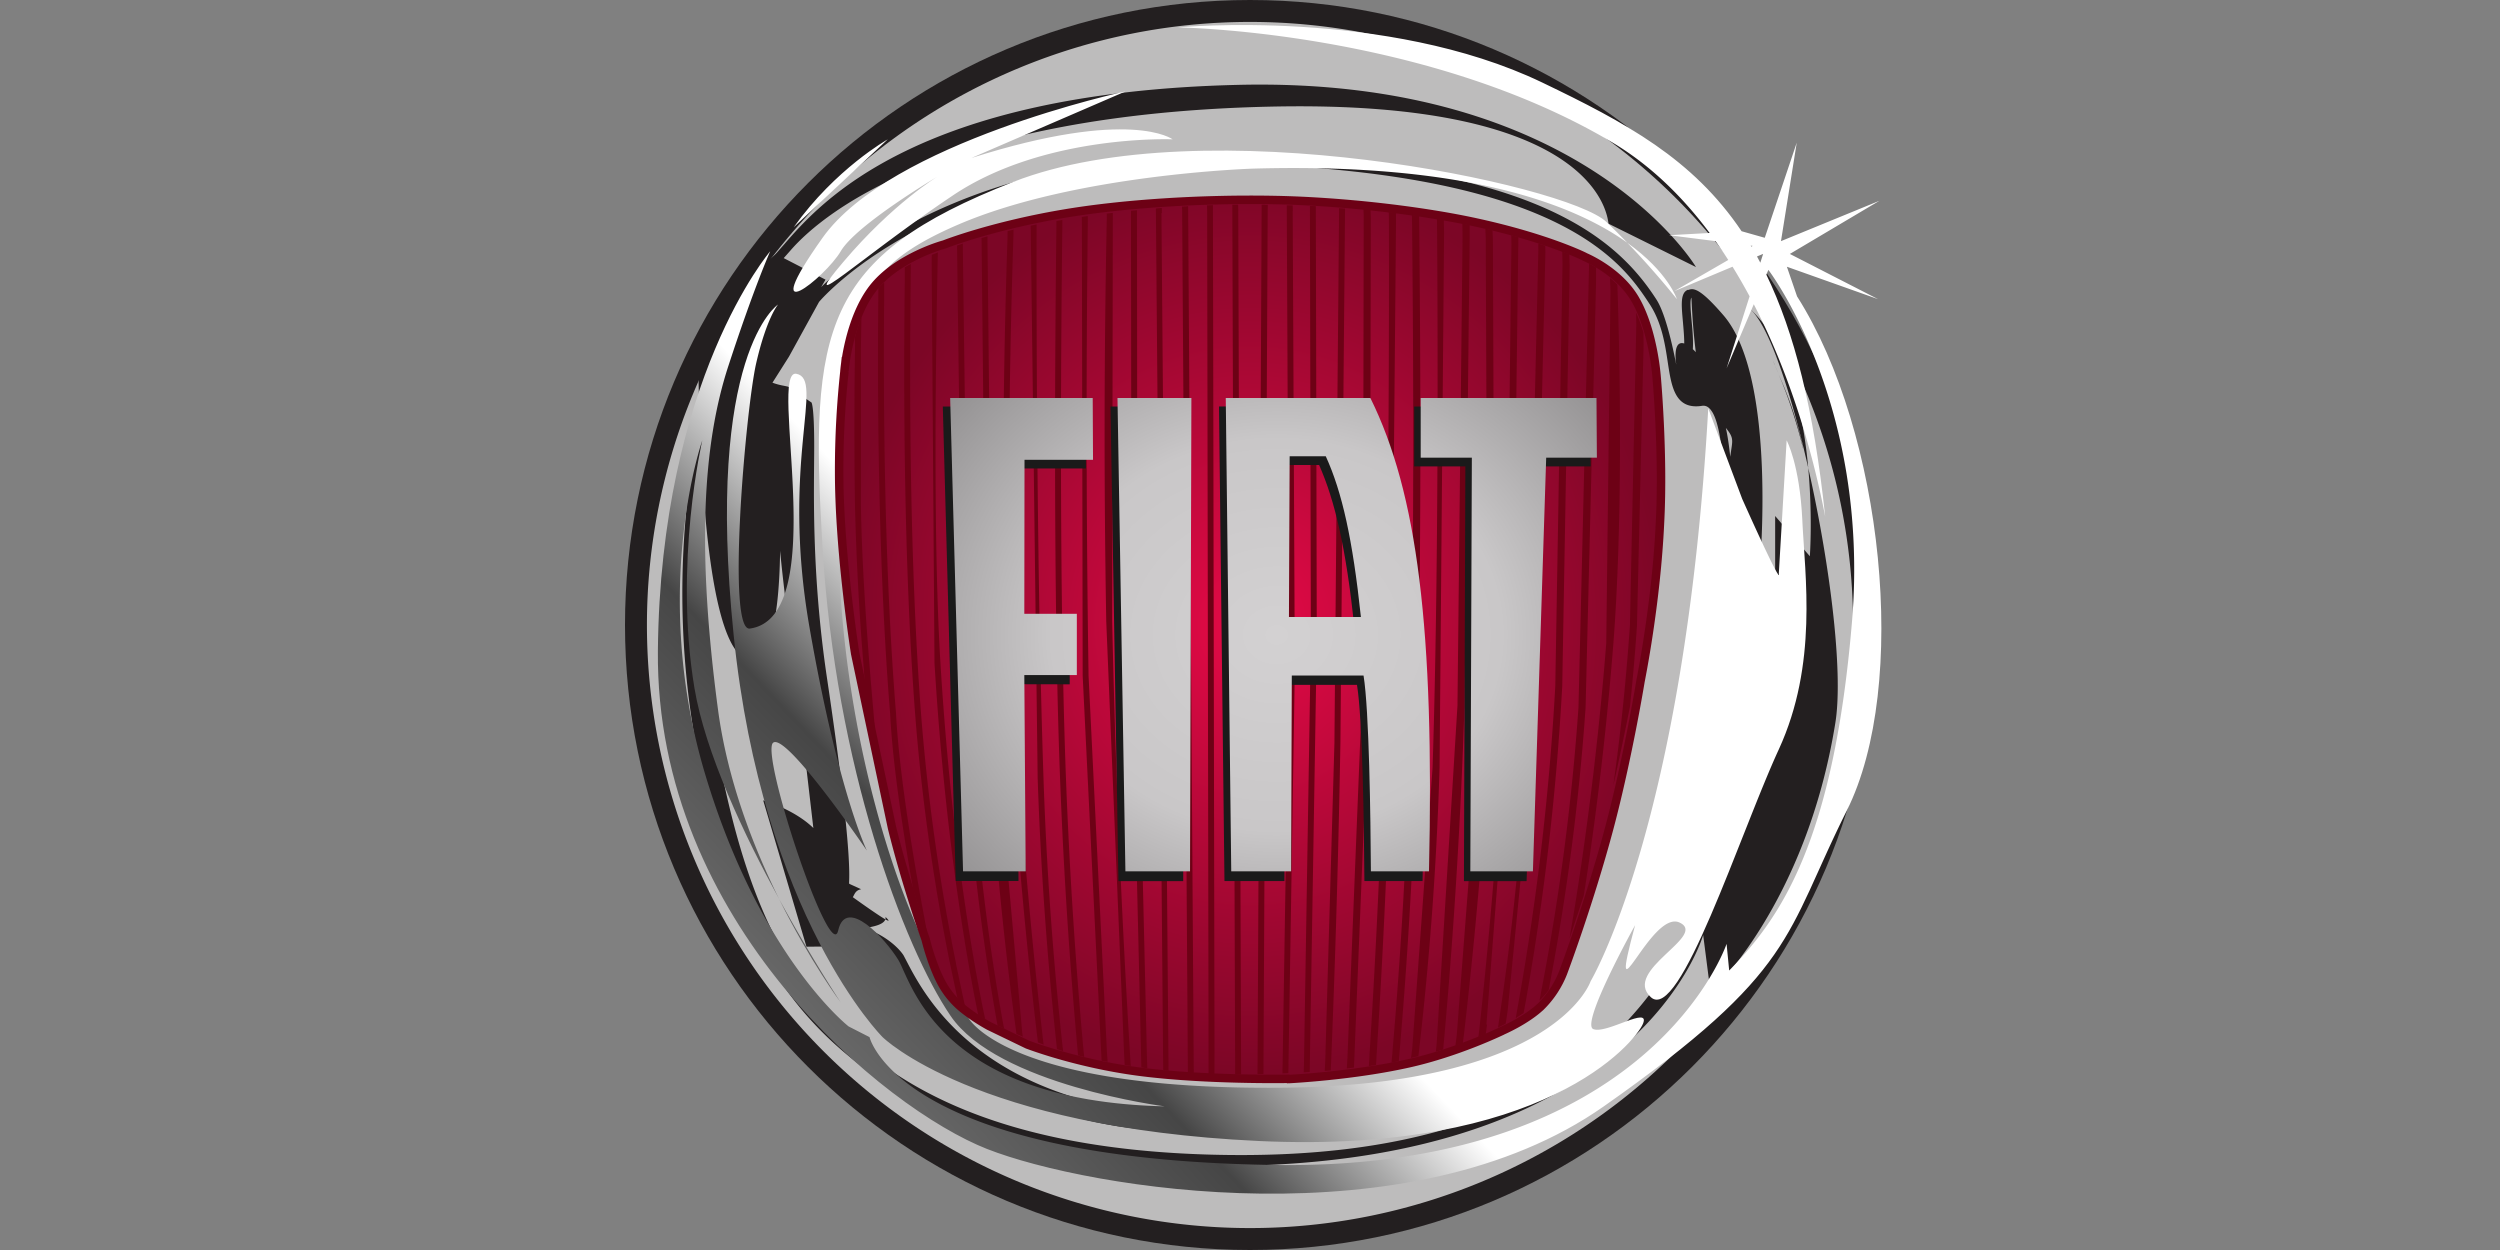 <svg xmlns="http://www.w3.org/2000/svg" xmlns:xlink="http://www.w3.org/1999/xlink" width="400" height="200" viewBox="2.5 2.5 47.2 23.6" ><rect x="2.5" y="2.5" width="47.2" height="23.6" fill="#808080" stroke="none"/><defs><radialGradient id="A" cx="-1672.4" cy="327.42" r="55" gradientTransform="matrix(1.393 0 0 -1.018 2385.2 367.2)" gradientUnits="userSpaceOnUse"><stop stop-color="#d3d1d2" offset="0"/><stop stop-color="#c9c7c8" offset=".5"/><stop stop-color="#8d8b8c" offset="1"/></radialGradient></defs><path d="M37.9 14.3c0 6.517-5.283 11.8-11.8 11.8s-11.8-5.283-11.8-11.8S19.583 2.5 26.1 2.5s11.8 5.283 11.8 11.8" fill="#231f20"/><path d="M37.486 14.3A11.39 11.39 0 0 1 26.1 25.686 11.39 11.39 0 0 1 14.714 14.3 11.39 11.39 0 0 1 26.1 2.914 11.39 11.39 0 0 1 37.486 14.3" fill="#bdbcbc"/><path d="M16.943 8.565c0 .01-1.263.202-1.262.208.006.03-.065 6.498 1.088 6.173.76-.358.35-4.572.35-4.005 0 .8.077 2.086.38 4.12l.357 3.072c-.37-.36-.947-.522-.947-.522l.817 2.763.602-.006.017-.194c.016 0 .594.042.992.77 2.3 4.208 8.353 2.6 6.768 2.68l2.494-.3c-7.305 1.25-8.676-2.12-9.043-2.792-.23-.337-.892-.7-1.308-.49 0 0 1.016.04.97-.23.318.31-.79-.498-.79-.498l.056.175c.172.017.095-.168.275-.2l-.224-.102c-.03-.035.125-.22-.423-3.895-.3-2.02-.24-3.592-.24-4.374 0-.758-.05-.812-.05-.818l-.445-.3-.085-.018a1.265 1.265 0 0 1-.297-.093.316.316 0 0 0 .043-.184c0-.087-.01-.2-.02-.346l-.035-.66c-1.42 12.312.545-1.378.304-1.115l.138-.156c.668-.772 3.002-2.573 9.025-2.714 6.37-.15 6.4 2.177 6.42 2.21l1.65.818c-.02-.035-2.164-3.592-8.633-3.44-6.096.142-7.905 2.23-8.586 3.016l-.135.153c-.28.305-.6.308-.6.758 0 .24-.27.56-.253.76.786 1.38.515.698.63-.24zm17.42-.592c-.14.06-.118.285-.09.597.02.232.046.496 0 .68l.16.04c.053-.212.027-.5.004-.736-.014-.156-.036-.392-.003-.434.004.005.05 1.76.41 2.178.575.665.288.282.288 1.442 0 .57.428 1.238.41 1.47-.213-.27-.274-.963-.328-1.586-.063-.724-.117-1.35-.375-1.558.318-.278-.786-1.737-.7-.75.05.346-.118-.775-.363-1.157-.752-1.17-2.3-2.537-7.72-2.724-4.962-.172-7.42 1.864-8.052 2.485l.082-.14-.807-.416-.228 2.414.345-.545.568-1.033c.087-.103 2.438-2.795 8.087-2.6 6.02.2 7.12 1.92 7.6 2.65.225.352.285.745.337 1.092.07.458.135.9.648.82a.15.15 0 0 1 .122.034c.204.164.26.814.315 1.443.072.833.14 1.62.523 1.81l.107.054.01-.12c.015-.152.344-3.75-.674-4.93-.4-.464-.55-.528-.656-.48zm2.178 2.982a6.76 6.76 0 0 0-.462-1.39c.116.267.3.743.462 1.4zm-.462-1.4a5.252 5.252 0 0 0-.072-.16l.072.16zm-.513-1.2c1.346 1.298 1.104 4.647 1.104 4.647l-.655-.76v3.245l-.453.912c-.806 4.3-2.72 8.113-10.224 7.9s-8.662-4.208-9.367-8 .302-7.96.302-7.96c-2.216 6.59.403 11.56.403 11.56s1.26 4.665 9.015 4.614 8.965-4.36 8.965-4.36l.14 1.087s1.802-1.648 2.356-5.096c.28-1.745-.804-7.033-1.587-7.787zm.44 1.03l-.04-.085.042.085" fill="#231f20"/><g transform="matrix(.04 0 0 -.04 -6.813 38.94)"><defs><path id="B" d="M1094.3 667.16l.332-2.984c3.268-32.552 4.767-23.84-.332 2.984zM607.45 803.74l44.403 41.494c.001 0-24.667-13.828-44.403-41.494zm-6.894-317.06c14.668-29.588 29.1-48.843 29.1-48.843s-13.754 20.747-29.1 48.843zm480.5 284.37l-4.82 14.047 43.05-15.304-41.65 21.347 42.3 25.102-46.488-19.06 7.44 46.485-15.093-44.904-10.94 3.1c-22.94 34.107-54.46 51.176-94.12 70.2-73.72 35.372-171.98 25.992-171.98 25.992s116-1.476 204.73-54.07c18.327-10.862 33.605-25.925 46.287-42.948l-19.15-1.056 21.95-2.8a219.33 219.33 0 0 0 5.991-8.89l-25.48-14.72 27.5 11.54a264.99 264.99 0 0 0 8.052-13.976l-10.87-34.028 12.847 30.285c19.042-36.827 29.072-75.95 33.7-100.23-5.33 50.816-14.63 87.04-27.77 114.2l.96 2.256s48.1-62.868 39.47-165.98-33.3-139.57-57.972-164.72l-1.228 12.577s-35.763-106.9-213.36-104.37-191.17 60.35-191.17 60.35l-9.866 5.04s-41.93 32.682-67.832 119.45c-25.903 86.76-1.235 157.18-1.235 157.18s-13.565-57.84-3.698-116.94c5.112-30.626 23.46-69.325 39.968-99.53-12.117 24.43-24.402 55.908-28.867 89.47-9.872 74.188-7.403 124.48 4.93 162.2s19.735 54.07 19.735 54.07-51.798-60.36-53.032-188.6c-1.234-128.26 107.3-216.27 155.4-235.14s199.8-44.004 291.06 20.117c91.27 64.13 85.1 80.47 114.7 139.58 29.6 59.097 17.272 178.55-23.428 242.68zm-21.6 23.52c-.1.164-.2.328-.3.484l.922-.116-.632-.368zm4.24-7.57l-1.57 2.948 2.9 1.22zm-434.03 5.425c7.396 12.575 45.63 35.208 45.63 35.208s-20.97-12.58-44.398-40.24c-23.438-27.66 8.634 2.516 51.802 31.44 43.164 28.917 103.6 26.4 103.6 26.4s-19.73 15.1-94.965-8.803l72.767 31.437s-111-23.9-143.07-69.156 1.23-18.86 8.634-6.285zm371.26 3.976c13.608-14.132 23.4-26.608 23.4-26.608s-4 12.7-23.4 26.608zm-421.83-185.05c13.566-133.28 70.302-189.87 70.302-189.87s43.164-42.75 177.6-49.034 177.6 46.522 181.3 55.324-17.275-5.026-23.44-2.5c-6.165 2.5 19.738 49.038 19.738 49.038-13.57-50.297 7.4 7.543 20.962 1.253 13.57-6.28-27.133-22.63-13.562-35.206 13.562-12.575 41.92 76.702 60.43 116.94 18.5 40.235 12.33 81.73 11.1 108.14s-7.4 37.723-7.4 37.723l-3.7-62.876s2.47-8.796-17.27 35.216l-16.03 42.75c-11.1-196.16-55.507-270.35-55.507-270.35s-16.03-49.032-145.53-50.293c-129.5-1.25-148 32.7-148 32.7-41.93 55.324-66.598 173.52-60.426 251.48 6.164 77.96 0 99.342 55.496 123.23s139.36 26.407 139.36 26.407c100.73 2.832 151.38-17.074 176.4-35.005a314.52 314.52 0 0 1-9.895 9.851c-18.5 17.6-189.93 54.07-279.96 18.864s-96.2-69.156-90.032-172.27 38.235-188.6 60.434-221.3 101.14-42.764 101.14-42.764c-107.3 2.518-119.63 59.093-125.8 69.163-6.168 10.06-24.668 30.18-28.367 13.828-3.698-16.344-36.86 83.6-30.7 88.64s44.257-50.923 44.257-50.923-13.566 27.668-27.132 105.62 7.397 116.94-6.17 119.45 16.87-115.03-21.984-120.26c-11.07-1.492-1.884 103.96 3.055 125.34 4.93 21.38 10.3 27.62 10.3 27.62s-34.537-22.64-20.972-155.92"/></defs><clipPath id="C"><use xlink:href="#B"/></clipPath><g clip-path="url(#C)"><linearGradient id="D" x1="547.78" x2="828.39" y1="353.63" y2="621.86" gradientUnits="userSpaceOnUse"><stop stop-color="#8c8c8c" offset="0"/><stop stop-color="#464646" offset=".5"/><stop stop-color="#fff" offset=".75"/><stop stop-color="#fff" offset="1"/></linearGradient><path d="M1094.3 667.16c.23-.334 0 0 0 0zM607.45 803.74l44.403 41.494c.001 0-24.667-13.828-44.403-41.494zm-6.894-317.06c14.668-29.588 29.1-48.843 29.1-48.843s-13.754 20.747-29.1 48.843zm480.5 284.37l-4.82 14.047 43.05-15.304-41.65 21.347 42.3 25.102-46.488-19.06 7.44 46.485-15.093-44.904-10.94 3.1c-22.94 34.107-54.46 51.176-94.12 70.2-73.72 35.372-171.98 25.992-171.98 25.992s116-1.476 204.73-54.07c18.327-10.862 33.605-25.925 46.287-42.948l-19.15-1.056 21.95-2.8a219.33 219.33 0 0 0 5.991-8.89l-25.48-14.72 27.5 11.54a264.99 264.99 0 0 0 8.052-13.976l-10.87-34.028 12.847 30.285c19.042-36.827 29.072-75.95 33.7-100.23-5.33 50.816-14.63 87.04-27.77 114.2l.96 2.256s48.1-62.868 39.47-165.98-33.3-139.57-57.972-164.72l-1.228 12.577s-35.763-106.9-213.36-104.37-191.17 60.35-191.17 60.35l-9.866 5.04s-41.93 32.682-67.832 119.45c-25.903 86.76-1.235 157.18-1.235 157.18s-13.565-57.84-3.698-116.94c5.112-30.626 23.46-69.325 39.968-99.53-12.117 24.43-24.402 55.908-28.867 89.47-9.872 74.188-7.403 124.48 4.93 162.2s19.735 54.07 19.735 54.07-51.798-60.36-53.032-188.6c-1.234-128.26 107.3-216.27 155.4-235.14s199.8-44.004 291.06 20.117c91.27 64.13 85.1 80.47 114.7 139.58 29.6 59.097 17.272 178.55-23.428 242.68zm-21.6 23.52c-.1.164-.2.328-.3.484l.922-.116-.632-.368zm4.24-7.57l-1.57 2.948 2.9 1.22zm-434.03 5.425c7.396 12.575 45.63 35.208 45.63 35.208s-20.97-12.58-44.398-40.24c-23.438-27.66 8.634 2.516 51.802 31.44 43.164 28.917 103.6 26.4 103.6 26.4s-19.73 15.1-94.965-8.803l72.767 31.437s-111-23.9-143.07-69.156 1.23-18.86 8.634-6.285zm371.26 3.976c13.608-14.132 23.4-26.608 23.4-26.608s-4 12.7-23.4 26.608zm-421.83-185.05c13.566-133.28 70.302-189.87 70.302-189.87s43.164-42.75 177.6-49.034 177.6 46.522 181.3 55.324-17.275-5.026-23.44-2.5c-6.165 2.5 19.738 49.038 19.738 49.038-13.57-50.297 7.4 7.543 20.962 1.253 13.57-6.28-27.133-22.63-13.562-35.206 13.562-12.575 41.92 76.702 60.43 116.94 18.5 40.235 12.33 81.73 11.1 108.14s-7.4 37.723-7.4 37.723l-3.7-62.876s2.47-8.796-17.27 35.216l-16.03 42.75c-11.1-196.16-55.507-270.35-55.507-270.35s-16.03-49.032-145.53-50.293c-129.5-1.25-148 32.7-148 32.7-41.93 55.324-66.598 173.52-60.426 251.48 6.164 77.96 0 99.342 55.496 123.23s139.36 26.407 139.36 26.407c100.73 2.832 151.38-17.074 176.4-35.005a314.52 314.52 0 0 1-9.895 9.851c-18.5 17.6-189.93 54.07-279.96 18.864s-96.2-69.156-90.032-172.27 38.235-188.6 60.434-221.3 101.14-42.764 101.14-42.764c-107.3 2.518-119.63 59.093-125.8 69.163-6.168 10.06-24.668 30.18-28.367 13.828-3.698-16.344-36.86 83.6-30.7 88.64s44.257-50.923 44.257-50.923-13.566 27.668-27.132 105.62 7.395 116.94-6.172 119.45 16.874-115.03-21.98-120.26c-11.07-1.492-1.884 103.96 3.055 125.34 4.93 21.38 10.3 27.62 10.3 27.62s-34.537-22.64-20.972-155.92" fill="url(#D)"/></g></g><radialGradient id="E" cx="-2079.4" cy="525.41" r="98" gradientTransform="matrix(.08 0 0 -.086 192.45 59.502)" gradientUnits="userSpaceOnUse"><stop stop-color="#e60a47" offset="0"/><stop stop-color="#7c0626" offset="1"/></radialGradient><path d="M26.825 22.873c.008 0 1.224-.06 2.284-.3.92-.207 1.736-.604 1.744-.607l.006-.004c.005-.002.46-.198.738-.465a1.84 1.84 0 0 0 .413-.629c.006-.015.502-1.337.877-2.748.345-1.3.582-2.735.584-2.75s.3-1.47.37-3.013c.068-1.297-.066-2.77-.068-2.784s-.07-.883-.42-1.454c-.314-.512-.922-.764-.928-.767l-.01-.006c-.007-.004-.712-.356-2.05-.647-1.067-.232-2.55-.398-3.777-.422-1.404-.028-2.91.07-4.03.262-1.343.23-2.216.57-2.224.574l-.007.003-.008.002c-.01.002-.88.24-1.336.822-.465.6-.54 1.56-.54 1.57v.005a17.42 17.42 0 0 0-.1 1.871 14.499 14.499 0 0 0 .011.566c.052 1.365.29 2.878.293 2.893l.695 3.287c.273 1.1.63 2.092.633 2.1l.002.007.002.008c.001.005.122.503.32.85a1.62 1.62 0 0 0 .427.482l.008.006c.002 0 .174.14.438.285l.728.352c.03.01.927.355 2.1.51 1.237.163 2.803.137 2.818.136z" fill="url(#E)" stroke="#6d0115" stroke-width=".16"/><g fill="#6d0115"><path d="M21.46 21.922l-.083-.04-.043-.018-.01-.054a43.81 43.81 0 0 1-.641-5.909l-.114-8.766.11-.036v.132l.114 8.665c.107 2.65.44 4.813.652 5.96l.013.064zm.35.15l-.12-.05-.01-.082a67.97 67.97 0 0 1-.558-6.216l-.09-8.73.112-.032v.108l.09 8.65L21.8 22l.01.07zm2.618-15.55l.134 16.196-.1-.012-.003-.227-.136-16.043.112-.01.002.094zm1.45-.045l.054 16.308-.113.001v-.256l-.053-16.166h.11l.003.113zm.556.015l-.08 16.285-.113.003.002-.176.077-16.24.116.001-.002.127zm1.505 16l.293-7.297.015-8.64-.006-.112.134.012.006.143-.016 8.598-.302 7.46-.135.016.01-.18zm3.802-1.3a1.597 1.597 0 0 1-.176.2l.054-.284a44.126 44.126 0 0 0 .683-5.258l.2-8.376a2.9 2.9 0 0 1 .132.077v.258l-.198 8.05a44.074 44.074 0 0 1-.672 5.197l-.024.135zm1.286-4.366a43.72 43.72 0 0 0 .246-2.52l.12-5.663-.003-.24a3.01 3.01 0 0 1 .138.377l.003.222-.125 5.313a41.371 41.371 0 0 1-.092 1.125l-.04.402a63.865 63.865 0 0 1-.314 1.487l.067-.504zm-1.76 4.8l-.15.096.04-.228a49.27 49.27 0 0 0 .707-6.045L32 7.494l-.005-.245a3.411 3.411 0 0 1 .133.05l.007.228-.14 7.93a49.436 49.436 0 0 1-.688 5.948l-.042.222zm-1.642.563l.392-6.368.096-8.843-.004-.26.138.028V7l-.097 8.826a111.05 111.05 0 0 1-.39 6.35l-.013.14-.138.04.016-.166zm-.462.108l.384-5.303c.114-3.563.1-8.056.085-10.136l-.003-.232.13.023.005.242-.085 10.106a62.939 62.939 0 0 1-.379 5.264l-.02.18-.14.033.023-.177zm-.375.08a97.82 97.82 0 0 0 .32-5.536c.103-3.46.076-7.84.052-10.122l-.003-.163.135.02.003.218c.024 2.305.05 6.63-.053 10.05a97.594 97.594 0 0 1-.316 5.492l-.017.2-.137.027.016-.176zm-.435.087a166.59 166.59 0 0 0 .286-6.395c.084-3.574.088-7.56.084-9.427l-.003-.14.135.015.002.158-.084 9.397a166.276 166.276 0 0 1-.283 6.354l-.01.18-.136.022.01-.164zm-.46-15.884l-.086 9.94a256.488 256.488 0 0 1-.172 5.954l-.01.236-.114.01.01-.2.173-5.993.088-10.097.113.008zm-.55-.088l.018 8.093-.134 8.154-.113.007.005-.164.13-8-.018-8.195.112.005v.1zm-.437-.007l.04 8.656-.122 7.62-.112.005.004-.184.118-7.44-.04-8.767.112.003.002.108zm-3.937 15.97l-.116-.03-.006-.073a97.727 97.727 0 0 1-.36-5.944c-.1-3.4-.066-7.647-.042-9.648v-.088l.112-.02v.088c-.024 1.992-.058 6.255.042 9.664.078 2.7.27 4.992.363 5.978l.008.07zm-.755-.23l-.118-.043-.01-.083c-.17-1.42-.5-4.5-.604-7.747-.088-2.755-.012-5.83.04-7.376l.001-.113.113-.027-.002.098c-.05 1.53-.13 4.635-.04 7.416.105 3.302.443 6.412.6 7.8l.01.076zm-3.17-5.664a32.092 32.092 0 0 1-.217-1.155l-.02-.3a52.252 52.252 0 0 1-.165-3.049 100.67 100.67 0 0 1 .002-3.076l-.005-.106a3.394 3.394 0 0 1 .125-.39l-.01.595v2.976c.02 1.198.128 2.658.23 3.806l.06.69zM20 20.096l-.257-.785-.068-.392c-.173-1.026-.328-2.117-.37-2.954-.227-2.784-.24-5.998-.224-7.71l.002-.314a1.758 1.758 0 0 1 .11-.11v.298c-.016 1.672-.01 4.976.223 7.827.05.977.253 2.298.46 3.46l.125.68zm.548.585a38.931 38.931 0 0 1-.658-4.696c-.226-2.952-.218-6.427-.196-8.146l.002-.355a2.49 2.49 0 0 0-.114.063v.296c-.022 1.723-.03 5.197.197 8.152.146 1.895.426 3.555.655 4.687l.143.672a1.362 1.362 0 0 0 .078.081c.02.02.04.038.063.057l-.17-.8zm2.016 1.6a67.777 67.777 0 0 1-.363-5.091c-.125-3.744-.133-8.416-.13-10.357v-.095l-.113.023.003.083.13 10.35a68.56 68.56 0 0 0 .356 5.032l.008.082.116.036-.006-.064z"/><path d="M20.206 7.266l-.114.045-.002.167.053 7.536c.197 3.255.605 5.562.806 6.553l.02.098a3.513 3.513 0 0 0 .132.078l-.026-.12c-.194-.94-.618-3.277-.82-6.616-.14-2.3-.088-5.84-.052-7.57l.004-.175m2.83-.683l-.113.017.002.093.015 8.57.357 7.268.114.022-.012-.166-.348-7.127a317.626 317.626 0 0 1-.014-8.574l-.001-.103zm.473-.06l-.114.013v.09a202.256 202.256 0 0 0-.01 7.61l.338 8.2.01.175.115.018-.013-.2a208.35 208.35 0 0 1-.338-8.204l.012-7.714zm.456-.05l-.112.01-.001.093.01 8.188.186 7.894.112.016-.007-.22-.18-7.7-.008-8.29zm.966-.076l-.116.007.003.062.108 16.3.112.01-.002-.195-.105-16.174zm.47-.02l-.114.003.003.108.027 16.297.062.003.05.001v-.277L25.4 6.373zm4.602 15.665l.577-7.513-.03-7.53-.008-.18.136.033.007.186.028 7.496a96.509 96.509 0 0 1-.576 7.514l-.02.155a6.682 6.682 0 0 1-.14.046l.026-.207zm.56-.194l.496-6.418.107-8.448-.135-.04.004.165-.1 8.315a104.826 104.826 0 0 1-.5 6.456l-.024.21.14-.064.024-.178zm.4-.258l.493-4.987.22-9.334-.003-.125-.132-.044.002.125-.22 9.37a53.93 53.93 0 0 1-.512 5.106l-.03.204a6.873 6.873 0 0 0 .146-.075l.036-.24zm1.17-1.368l.267-.804.057-.368a62.73 62.73 0 0 0 .502-4.39c.17-2.195.133-4.87.086-6.478l-.01-.304a1.854 1.854 0 0 0-.14-.129l.01.248-.08 6.654a63.082 63.082 0 0 1-.59 4.953l-.103.618z"/></g><path d="M22.696 15.42v-1.16h-.993l.003-2.915h1.296l-.007-1.17H20.3l.244 8.958h1.185l-.026-3.715zm.77-5.244l.15 8.96h1.223l.024-8.96zm7.856 8.96l.25-7.83h.96l-.008-1.13H29.2v1.13h.966l-.027 7.83zm-4.614-4.814l.014-3.043h.683c.3.678.508 1.574.664 3.043zm-1.09 4.813h1.132l.013-3.705h1.357c.107.654.133 2.673.14 3.704h1.098c.103-4.574-.22-7.16-1.108-8.96h-2.735l.103 8.96z" fill="#1a1a1a"/><g transform="matrix(.111 0 0 .132 20.439 10.014)"><path d="M21.547 30.87h-8.934l.033-22.026H24.3L24.247 0H0l2.192 67.7h10.654l-.233-28.07h8.934zM41.032 0H28.46l1.348 67.7H40.8zm47.444 67.7H99.12l2.26-59.163H110L109.934 0h-29.9v8.538h8.7z" fill="url(#A)"/><radialGradient id="F" cx="-1672.4" cy="327.42" r="54.998" gradientTransform="matrix(1.393 0 0 -1.018 2385.2 367.2)" gradientUnits="userSpaceOnUse"><stop stop-color="#d3d1d2" offset="0"/><stop stop-color="#c9c7c8" offset=".5"/><stop stop-color="#8d8b8c" offset="1"/></radialGradient><path d="M57.624 31.33l.12-22.993h6.143c2.785 5.12 4.574 11.893 5.977 22.993zM47.808 67.7h10.186l.114-28h12.204c.96 4.94 1.194 20.2 1.252 28h9.88c.93-34.558-1.965-54.092-9.967-67.7h-24.6l.932 67.7z" fill="url(#F)"/></g></svg>